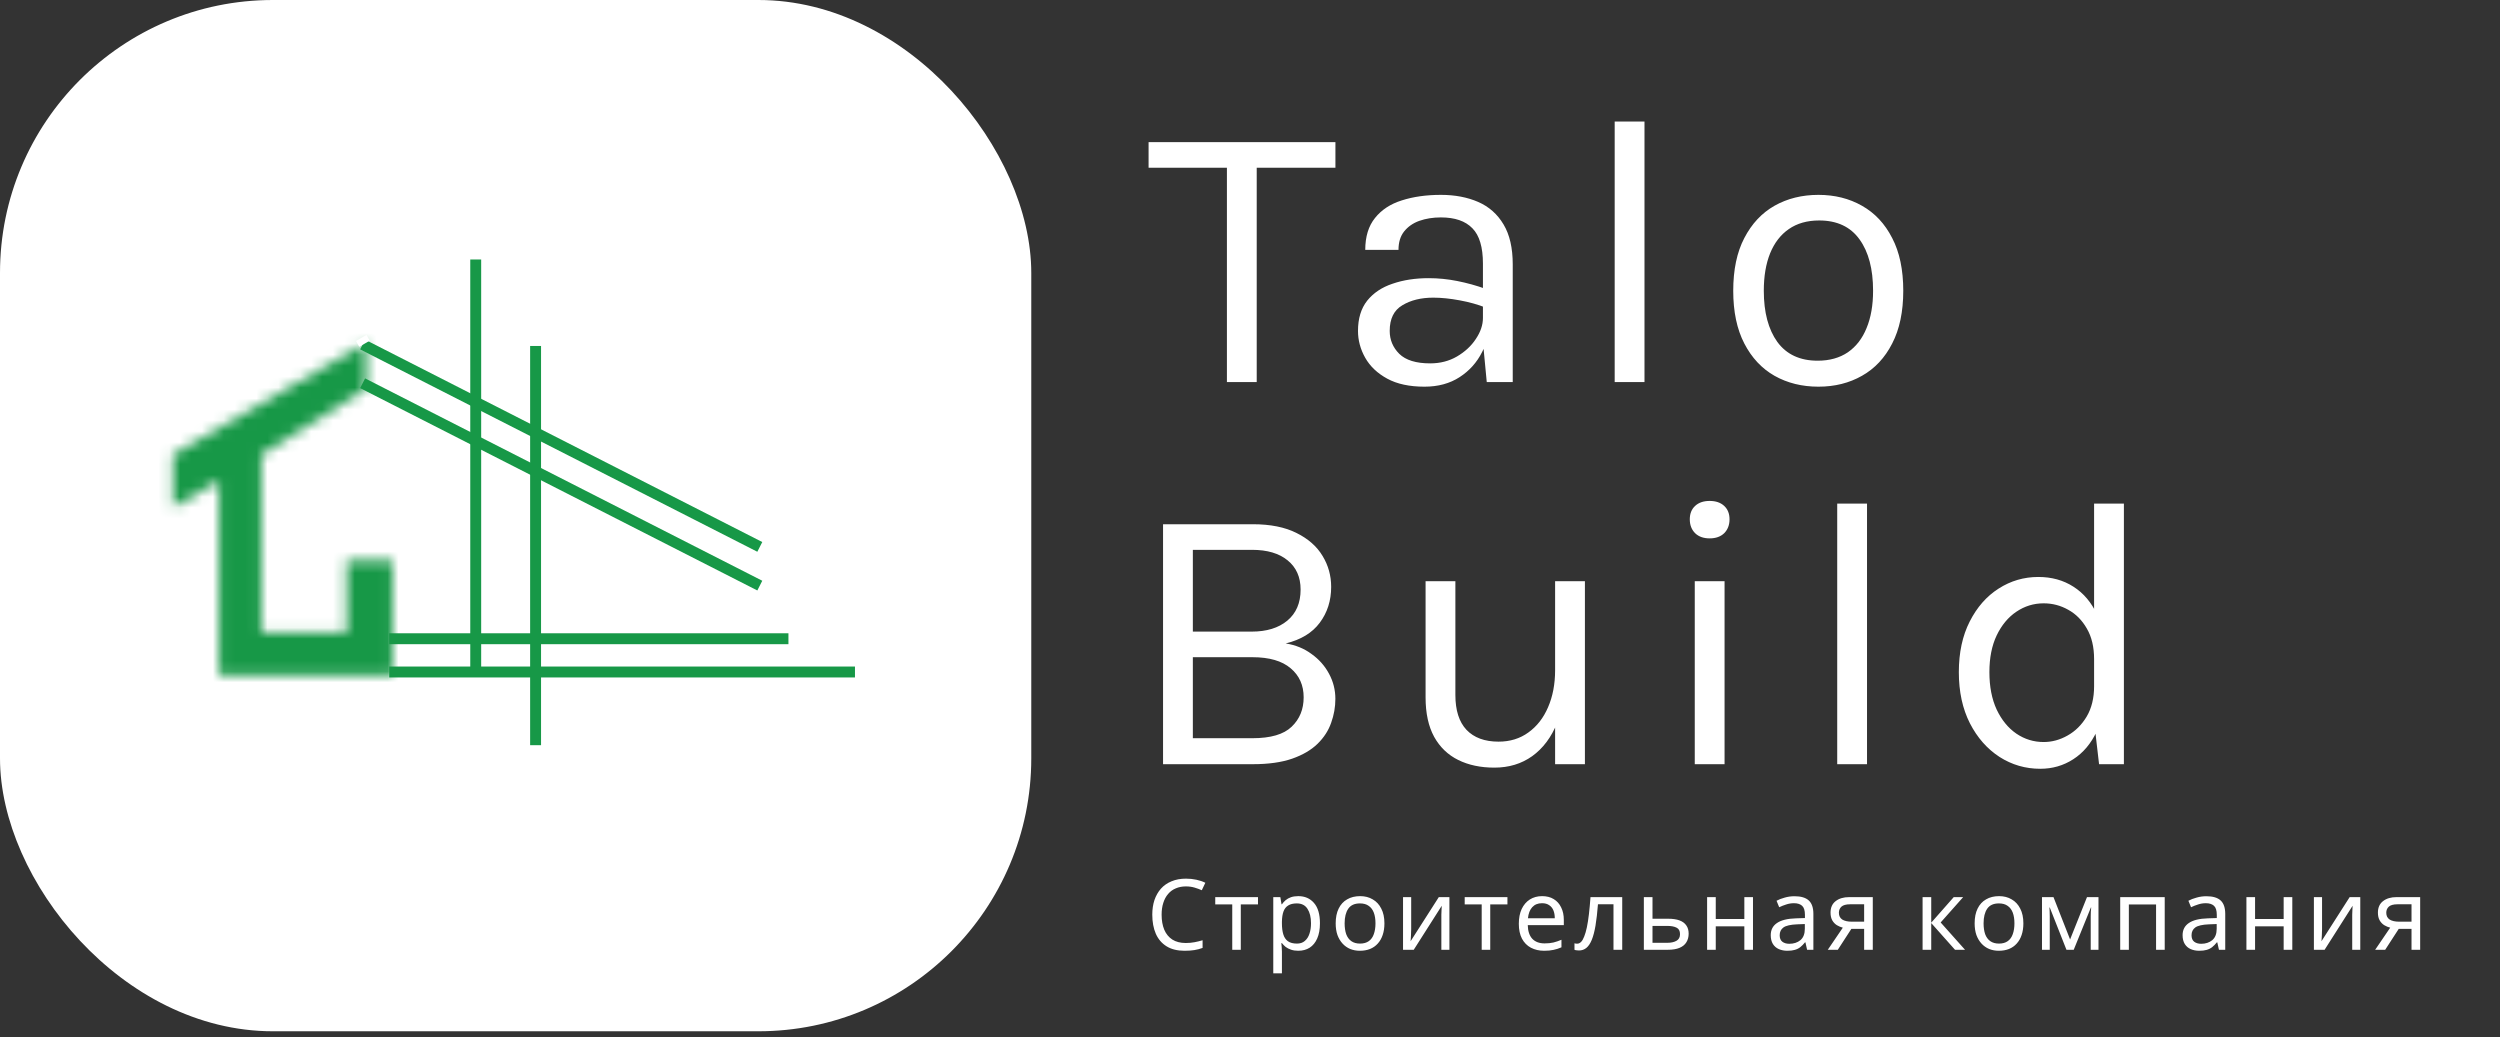 <?xml version="1.0" encoding="UTF-8"?> <svg xmlns="http://www.w3.org/2000/svg" width="229" height="95" viewBox="0 0 229 95" fill="none"><rect x="0" y="0" width="229" height="95" fill="#333333" stroke="none"/> <rect width="94.465" height="94.465" rx="25" fill="white"></rect> <path d="M43.576 23.769V61.555" stroke="#179847"></path> <path d="M49.06 31.691V68.259" stroke="#179847"></path> <path d="M35.653 58.508H72.221" stroke="#179847"></path> <path d="M35.653 61.555H78.315" stroke="#179847"></path> <path d="M33.215 35.105L69.598 53.642" stroke="#179847"></path> <path d="M33.215 31.558L69.598 50.096" stroke="#179847"></path> <mask id="path-8-inside-1_3498_60" fill="white"> <path d="M35.958 51.3H31.755V57.937H23.951V41.645L33.556 35.611V31.387L15.846 41.645V46.472L20.048 44.059V61.859H35.958V51.3Z"></path> </mask> <path d="M31.755 51.3V41.3H21.755V51.3H31.755ZM35.958 51.3H45.958V41.3H35.958V51.3ZM35.958 61.859V71.859H45.958V61.859H35.958ZM20.048 61.859H10.048V71.859H20.048V61.859ZM20.048 44.059H30.048V26.783L15.068 35.387L20.048 44.059ZM15.846 46.472H5.846V63.748L20.826 55.144L15.846 46.472ZM15.846 41.645L10.834 32.992L5.846 35.881V41.645H15.846ZM33.556 31.387H43.556V14.038L28.544 22.733L33.556 31.387ZM33.556 35.611L38.876 44.078L43.556 41.138V35.611H33.556ZM23.951 41.645L18.631 33.177L13.95 36.117V41.645H23.951ZM23.951 57.937H13.95V67.937H23.951V57.937ZM31.755 57.937V67.937H41.755V57.937H31.755ZM31.755 61.3H35.958V41.3H31.755V61.3ZM25.958 51.3V61.859H45.958V51.3H25.958ZM35.958 51.859H20.048V71.859H35.958V51.859ZM30.048 61.859V44.059H10.048V61.859H30.048ZM15.068 35.387L10.865 37.801L20.826 55.144L25.029 52.73L15.068 35.387ZM25.846 46.472V41.645H5.846V46.472H25.846ZM20.858 50.298L38.568 40.04L28.544 22.733L10.834 32.992L20.858 50.298ZM23.556 31.387V35.611H43.556V31.387H23.556ZM28.237 27.143L18.631 33.177L29.27 50.113L38.876 44.078L28.237 27.143ZM13.95 41.645V57.937H33.95V41.645H13.95ZM23.951 67.937H31.755V47.937H23.951V67.937ZM41.755 57.937V51.3H21.755V57.937H41.755Z" fill="#179847" mask="url(#path-8-inside-1_3498_60)"></path> <rect x="32.605" y="31.234" width="1.113" height="0.609" transform="rotate(-30.059 32.605 31.234)" fill="white"></rect> <path d="M105.21 15.365V13.02H122.325V15.365H114.503L115.115 14.735V35H112.385V14.735L112.998 15.365H105.21ZM136.187 35L135.837 31.325V24.15C135.837 22.645 135.516 21.566 134.875 20.913C134.233 20.247 133.271 19.915 131.987 19.915C131.264 19.915 130.605 20.02 130.01 20.23C129.426 20.44 128.96 20.767 128.61 21.21C128.271 21.642 128.102 22.202 128.102 22.89H125.057C125.057 21.677 125.355 20.703 125.95 19.968C126.545 19.221 127.361 18.684 128.4 18.358C129.45 18.019 130.646 17.85 131.987 17.85C133.271 17.85 134.408 18.066 135.4 18.497C136.391 18.929 137.167 19.617 137.727 20.562C138.287 21.496 138.567 22.715 138.567 24.22V35H136.187ZM130.482 35.42C129.106 35.42 127.968 35.175 127.07 34.685C126.171 34.195 125.501 33.559 125.057 32.778C124.614 31.996 124.392 31.173 124.392 30.31C124.392 29.178 124.672 28.257 125.232 27.545C125.804 26.833 126.58 26.314 127.56 25.988C128.54 25.649 129.642 25.48 130.867 25.48C131.742 25.48 132.617 25.567 133.492 25.742C134.379 25.918 135.242 26.157 136.082 26.46V28.175C135.382 27.895 134.589 27.673 133.702 27.51C132.827 27.347 132.022 27.265 131.287 27.265C130.167 27.265 129.222 27.498 128.452 27.965C127.682 28.42 127.297 29.202 127.297 30.31C127.297 31.127 127.589 31.827 128.172 32.41C128.767 32.993 129.712 33.285 131.007 33.285C131.917 33.285 132.734 33.075 133.457 32.655C134.192 32.223 134.77 31.687 135.19 31.045C135.621 30.403 135.837 29.762 135.837 29.12H136.502C136.502 30.24 136.257 31.278 135.767 32.235C135.289 33.192 134.601 33.962 133.702 34.545C132.804 35.128 131.731 35.42 130.482 35.42ZM147.905 35V11.13H150.635V35H147.905ZM166.569 35.42C165.064 35.42 163.722 35.087 162.544 34.422C161.377 33.758 160.456 32.772 159.779 31.465C159.102 30.158 158.764 28.548 158.764 26.635C158.764 24.71 159.102 23.1 159.779 21.805C160.456 20.498 161.377 19.512 162.544 18.848C163.722 18.183 165.064 17.85 166.569 17.85C168.062 17.85 169.392 18.183 170.559 18.848C171.737 19.512 172.659 20.498 173.324 21.805C174.001 23.1 174.339 24.71 174.339 26.635C174.339 28.548 174.001 30.158 173.324 31.465C172.659 32.772 171.737 33.758 170.559 34.422C169.392 35.087 168.062 35.42 166.569 35.42ZM166.499 33.04C167.584 33.04 168.506 32.783 169.264 32.27C170.022 31.745 170.594 31.004 170.979 30.047C171.376 29.091 171.574 27.953 171.574 26.635C171.574 24.64 171.16 23.071 170.332 21.927C169.503 20.773 168.272 20.195 166.639 20.195C165.542 20.195 164.615 20.457 163.857 20.983C163.11 21.496 162.538 22.237 162.142 23.205C161.757 24.162 161.564 25.305 161.564 26.635C161.564 28.607 161.978 30.17 162.807 31.325C163.647 32.468 164.877 33.04 166.499 33.04Z" fill="white"></path> <path d="M106.535 70V48.02H114.76C116.37 48.02 117.706 48.288 118.768 48.825C119.829 49.35 120.623 50.05 121.148 50.925C121.673 51.788 121.935 52.733 121.935 53.76C121.935 55.02 121.585 56.117 120.885 57.05C120.197 57.972 119.158 58.602 117.77 58.94C118.668 59.08 119.456 59.401 120.133 59.903C120.821 60.392 121.358 60.999 121.743 61.722C122.128 62.434 122.32 63.198 122.32 64.015C122.32 64.762 122.192 65.491 121.935 66.203C121.69 66.914 121.276 67.556 120.693 68.127C120.109 68.699 119.333 69.154 118.365 69.493C117.397 69.831 116.195 70 114.76 70H106.535ZM109.265 67.62H114.725C116.393 67.62 117.589 67.27 118.313 66.57C119.048 65.87 119.415 64.972 119.415 63.875C119.415 62.767 119.018 61.88 118.225 61.215C117.432 60.538 116.265 60.2 114.725 60.2H109.265V67.62ZM109.265 50.365V57.855H114.655C116.02 57.855 117.105 57.523 117.91 56.858C118.727 56.181 119.135 55.23 119.135 54.005C119.135 52.862 118.738 51.969 117.945 51.328C117.163 50.686 116.078 50.365 114.69 50.365H109.265ZM142.448 53.235H145.178V70H142.448V53.235ZM130.583 53.235H133.313V63.665C133.313 65.065 133.652 66.127 134.328 66.85C135.017 67.573 135.997 67.935 137.268 67.935C138.318 67.935 139.228 67.655 139.998 67.095C140.78 66.535 141.381 65.765 141.801 64.785C142.232 63.793 142.448 62.662 142.448 61.39H143.463C143.463 63.268 143.189 64.873 142.641 66.203C142.104 67.532 141.34 68.553 140.348 69.265C139.368 69.965 138.213 70.315 136.883 70.315C135.623 70.315 134.521 70.082 133.576 69.615C132.631 69.148 131.896 68.442 131.371 67.498C130.846 66.541 130.583 65.333 130.583 63.875V53.235ZM156.605 49.315C156.045 49.315 155.601 49.157 155.275 48.843C154.948 48.516 154.785 48.09 154.785 47.565C154.785 47.052 154.948 46.643 155.275 46.34C155.601 46.037 156.045 45.885 156.605 45.885C157.165 45.885 157.608 46.037 157.935 46.34C158.261 46.643 158.425 47.052 158.425 47.565C158.425 48.09 158.261 48.516 157.935 48.843C157.608 49.157 157.165 49.315 156.605 49.315ZM155.24 70V53.235H157.97V70H155.24ZM168.289 70V46.13H171.019V70H168.289ZM186.884 70.42C185.531 70.42 184.288 70.058 183.157 69.335C182.025 68.6 181.121 67.573 180.444 66.255C179.767 64.925 179.429 63.362 179.429 61.565C179.429 59.78 179.762 58.234 180.427 56.928C181.092 55.621 181.972 54.617 183.069 53.917C184.177 53.206 185.391 52.85 186.709 52.85C187.934 52.85 189.007 53.148 189.929 53.742C190.862 54.337 191.586 55.195 192.099 56.315C192.612 57.435 192.869 58.788 192.869 60.375H191.819C191.819 59.267 191.597 58.333 191.154 57.575C190.722 56.817 190.157 56.245 189.457 55.86C188.757 55.463 188.004 55.265 187.199 55.265C186.289 55.265 185.455 55.522 184.697 56.035C183.95 56.537 183.349 57.26 182.894 58.205C182.451 59.138 182.229 60.258 182.229 61.565C182.229 62.895 182.451 64.038 182.894 64.995C183.349 65.952 183.95 66.687 184.697 67.2C185.455 67.713 186.289 67.97 187.199 67.97C187.957 67.97 188.687 67.772 189.387 67.375C190.098 66.978 190.682 66.401 191.137 65.642C191.592 64.873 191.819 63.945 191.819 62.86H192.869C192.869 64.482 192.601 65.858 192.064 66.99C191.539 68.11 190.822 68.962 189.912 69.545C189.013 70.128 188.004 70.42 186.884 70.42ZM192.274 70L191.819 66.08V46.13H194.549V70H192.274Z" fill="white"></path> <path d="M108.627 81.195C108.285 81.195 107.976 81.255 107.7 81.375C107.424 81.489 107.19 81.66 106.998 81.888C106.806 82.11 106.659 82.383 106.557 82.707C106.455 83.025 106.404 83.385 106.404 83.787C106.404 84.315 106.485 84.774 106.647 85.164C106.815 85.554 107.061 85.854 107.385 86.064C107.715 86.274 108.126 86.379 108.618 86.379C108.9 86.379 109.167 86.355 109.419 86.307C109.671 86.259 109.917 86.199 110.157 86.127V86.829C109.917 86.919 109.668 86.985 109.41 87.027C109.158 87.069 108.855 87.09 108.501 87.09C107.847 87.09 107.301 86.955 106.863 86.685C106.425 86.415 106.095 86.031 105.873 85.533C105.657 85.035 105.549 84.45 105.549 83.778C105.549 83.292 105.615 82.848 105.747 82.446C105.885 82.044 106.083 81.696 106.341 81.402C106.605 81.108 106.929 80.883 107.313 80.727C107.697 80.565 108.138 80.484 108.636 80.484C108.966 80.484 109.284 80.517 109.59 80.583C109.896 80.649 110.169 80.742 110.409 80.862L110.085 81.546C109.887 81.456 109.665 81.375 109.419 81.303C109.179 81.231 108.915 81.195 108.627 81.195ZM115.232 82.842H113.657V87H112.874V82.842H111.317V82.176H115.232V82.842ZM118.927 82.086C119.521 82.086 119.998 82.293 120.358 82.707C120.724 83.121 120.907 83.745 120.907 84.579C120.907 85.125 120.823 85.587 120.655 85.965C120.493 86.337 120.262 86.619 119.962 86.811C119.668 86.997 119.32 87.09 118.918 87.09C118.672 87.09 118.453 87.057 118.261 86.991C118.069 86.925 117.904 86.841 117.766 86.739C117.634 86.631 117.52 86.514 117.424 86.388H117.37C117.382 86.49 117.394 86.619 117.406 86.775C117.418 86.931 117.424 87.066 117.424 87.18V89.16H116.632V82.176H117.28L117.388 82.833H117.424C117.52 82.695 117.634 82.569 117.766 82.455C117.904 82.341 118.066 82.251 118.252 82.185C118.444 82.119 118.669 82.086 118.927 82.086ZM118.783 82.752C118.459 82.752 118.198 82.815 118 82.941C117.802 83.061 117.658 83.244 117.568 83.49C117.478 83.736 117.43 84.048 117.424 84.426V84.579C117.424 84.975 117.466 85.311 117.55 85.587C117.634 85.863 117.775 86.073 117.973 86.217C118.177 86.361 118.453 86.433 118.801 86.433C119.095 86.433 119.335 86.352 119.521 86.19C119.713 86.028 119.854 85.809 119.944 85.533C120.04 85.251 120.088 84.93 120.088 84.57C120.088 84.018 119.98 83.577 119.764 83.247C119.554 82.917 119.227 82.752 118.783 82.752ZM126.813 84.579C126.813 84.981 126.759 85.338 126.651 85.65C126.549 85.956 126.399 86.217 126.201 86.433C126.009 86.649 125.772 86.814 125.49 86.928C125.214 87.036 124.905 87.09 124.563 87.09C124.245 87.09 123.951 87.036 123.681 86.928C123.411 86.814 123.177 86.649 122.979 86.433C122.781 86.217 122.625 85.956 122.511 85.65C122.403 85.338 122.349 84.981 122.349 84.579C122.349 84.045 122.439 83.595 122.619 83.229C122.799 82.857 123.057 82.575 123.393 82.383C123.729 82.185 124.128 82.086 124.59 82.086C125.028 82.086 125.412 82.185 125.742 82.383C126.078 82.575 126.339 82.857 126.525 83.229C126.717 83.595 126.813 84.045 126.813 84.579ZM123.168 84.579C123.168 84.957 123.216 85.287 123.312 85.569C123.414 85.845 123.57 86.058 123.78 86.208C123.99 86.358 124.257 86.433 124.581 86.433C124.905 86.433 125.172 86.358 125.382 86.208C125.592 86.058 125.745 85.845 125.841 85.569C125.943 85.287 125.994 84.957 125.994 84.579C125.994 84.195 125.943 83.868 125.841 83.598C125.739 83.328 125.583 83.121 125.373 82.977C125.169 82.827 124.902 82.752 124.572 82.752C124.08 82.752 123.723 82.914 123.501 83.238C123.279 83.562 123.168 84.009 123.168 84.579ZM129.265 85.119C129.265 85.173 129.262 85.251 129.256 85.353C129.256 85.449 129.253 85.554 129.247 85.668C129.241 85.776 129.235 85.881 129.229 85.983C129.223 86.079 129.217 86.157 129.211 86.217L131.794 82.176H132.766V87H132.028V84.156C132.028 84.06 132.028 83.934 132.028 83.778C132.034 83.622 132.04 83.469 132.046 83.319C132.052 83.163 132.058 83.046 132.064 82.968L129.499 87H128.518V82.176H129.265V85.119ZM138.081 82.842H136.506V87H135.723V82.842H134.166V82.176H138.081V82.842ZM141.257 82.086C141.671 82.086 142.025 82.176 142.319 82.356C142.619 82.536 142.847 82.791 143.003 83.121C143.165 83.445 143.246 83.826 143.246 84.264V84.741H139.943C139.955 85.287 140.093 85.704 140.357 85.992C140.627 86.274 141.002 86.415 141.482 86.415C141.788 86.415 142.058 86.388 142.292 86.334C142.532 86.274 142.778 86.19 143.03 86.082V86.775C142.784 86.883 142.541 86.961 142.301 87.009C142.061 87.063 141.776 87.09 141.446 87.09C140.99 87.09 140.585 86.997 140.231 86.811C139.883 86.625 139.61 86.349 139.412 85.983C139.22 85.611 139.124 85.158 139.124 84.624C139.124 84.096 139.211 83.643 139.385 83.265C139.565 82.887 139.814 82.596 140.132 82.392C140.456 82.188 140.831 82.086 141.257 82.086ZM141.248 82.734C140.87 82.734 140.57 82.857 140.348 83.103C140.132 83.343 140.003 83.679 139.961 84.111H142.418C142.418 83.835 142.376 83.595 142.292 83.391C142.208 83.187 142.079 83.028 141.905 82.914C141.737 82.794 141.518 82.734 141.248 82.734ZM148.596 87H147.795V82.833H146.373C146.313 83.595 146.238 84.246 146.148 84.786C146.058 85.32 145.944 85.755 145.806 86.091C145.668 86.427 145.503 86.673 145.311 86.829C145.119 86.985 144.894 87.063 144.636 87.063C144.558 87.063 144.48 87.057 144.402 87.045C144.33 87.039 144.27 87.024 144.222 87V86.406C144.258 86.418 144.297 86.427 144.339 86.433C144.381 86.439 144.423 86.442 144.465 86.442C144.597 86.442 144.717 86.388 144.825 86.28C144.933 86.172 145.029 86.007 145.113 85.785C145.203 85.563 145.284 85.284 145.356 84.948C145.428 84.606 145.491 84.204 145.545 83.742C145.599 83.28 145.647 82.758 145.689 82.176H148.596V87ZM152.8 84.156C153.22 84.156 153.568 84.207 153.844 84.309C154.12 84.411 154.327 84.564 154.465 84.768C154.609 84.966 154.681 85.218 154.681 85.524C154.681 85.824 154.612 86.085 154.474 86.307C154.342 86.529 154.135 86.7 153.853 86.82C153.571 86.94 153.208 87 152.764 87H150.577V82.176H151.369V84.156H152.8ZM153.889 85.569C153.889 85.275 153.784 85.077 153.574 84.975C153.37 84.867 153.082 84.813 152.71 84.813H151.369V86.361H152.728C153.064 86.361 153.34 86.301 153.556 86.181C153.778 86.061 153.889 85.857 153.889 85.569ZM157.163 82.176V84.183H159.782V82.176H160.574V87H159.782V84.849H157.163V87H156.371V82.176H157.163ZM164.378 82.095C164.966 82.095 165.401 82.224 165.683 82.482C165.965 82.74 166.106 83.151 166.106 83.715V87H165.53L165.377 86.316H165.341C165.203 86.49 165.059 86.637 164.909 86.757C164.765 86.871 164.597 86.955 164.405 87.009C164.219 87.063 163.991 87.09 163.721 87.09C163.433 87.09 163.172 87.039 162.938 86.937C162.71 86.835 162.53 86.679 162.398 86.469C162.266 86.253 162.2 85.983 162.2 85.659C162.2 85.179 162.389 84.81 162.767 84.552C163.145 84.288 163.727 84.144 164.513 84.12L165.332 84.093V83.805C165.332 83.403 165.245 83.124 165.071 82.968C164.897 82.812 164.651 82.734 164.333 82.734C164.081 82.734 163.841 82.773 163.613 82.851C163.385 82.923 163.172 83.007 162.974 83.103L162.731 82.509C162.941 82.395 163.19 82.299 163.478 82.221C163.766 82.137 164.066 82.095 164.378 82.095ZM164.612 84.669C164.012 84.693 163.595 84.789 163.361 84.957C163.133 85.125 163.019 85.362 163.019 85.668C163.019 85.938 163.1 86.136 163.262 86.262C163.43 86.388 163.643 86.451 163.901 86.451C164.309 86.451 164.648 86.34 164.918 86.118C165.188 85.89 165.323 85.542 165.323 85.074V84.642L164.612 84.669ZM168.343 87H167.425L168.802 84.975C168.616 84.927 168.436 84.852 168.262 84.75C168.088 84.642 167.947 84.495 167.839 84.309C167.731 84.117 167.677 83.88 167.677 83.598C167.677 83.136 167.833 82.785 168.145 82.545C168.457 82.299 168.871 82.176 169.387 82.176H171.547V87H170.755V85.083H169.585L168.343 87ZM168.442 83.607C168.442 83.883 168.544 84.09 168.748 84.228C168.958 84.36 169.249 84.426 169.621 84.426H170.755V82.833H169.468C169.102 82.833 168.838 82.905 168.676 83.049C168.52 83.193 168.442 83.379 168.442 83.607ZM178.962 82.176H179.826L177.765 84.498L179.997 87H179.079L176.901 84.552V87H176.109V82.176H176.901V84.516L178.962 82.176ZM185.341 84.579C185.341 84.981 185.287 85.338 185.179 85.65C185.077 85.956 184.927 86.217 184.729 86.433C184.537 86.649 184.3 86.814 184.018 86.928C183.742 87.036 183.433 87.09 183.091 87.09C182.773 87.09 182.479 87.036 182.209 86.928C181.939 86.814 181.705 86.649 181.507 86.433C181.309 86.217 181.153 85.956 181.039 85.65C180.931 85.338 180.877 84.981 180.877 84.579C180.877 84.045 180.967 83.595 181.147 83.229C181.327 82.857 181.585 82.575 181.921 82.383C182.257 82.185 182.656 82.086 183.118 82.086C183.556 82.086 183.94 82.185 184.27 82.383C184.606 82.575 184.867 82.857 185.053 83.229C185.245 83.595 185.341 84.045 185.341 84.579ZM181.696 84.579C181.696 84.957 181.744 85.287 181.84 85.569C181.942 85.845 182.098 86.058 182.308 86.208C182.518 86.358 182.785 86.433 183.109 86.433C183.433 86.433 183.7 86.358 183.91 86.208C184.12 86.058 184.273 85.845 184.369 85.569C184.471 85.287 184.522 84.957 184.522 84.579C184.522 84.195 184.471 83.868 184.369 83.598C184.267 83.328 184.111 83.121 183.901 82.977C183.697 82.827 183.43 82.752 183.1 82.752C182.608 82.752 182.251 82.914 182.029 83.238C181.807 83.562 181.696 84.009 181.696 84.579ZM192.221 82.176V87H191.51V83.922C191.51 83.796 191.513 83.664 191.519 83.526C191.531 83.388 191.543 83.253 191.555 83.121H191.528L189.953 87H189.287L187.757 83.121H187.73C187.742 83.253 187.748 83.388 187.748 83.526C187.754 83.664 187.757 83.805 187.757 83.949V87H187.046V82.176H188.099L189.62 86.055L191.168 82.176H192.221ZM198.288 82.176V87H197.496V82.851H195.003V87H194.211V82.176H198.288ZM202.104 82.095C202.692 82.095 203.127 82.224 203.409 82.482C203.691 82.74 203.832 83.151 203.832 83.715V87H203.256L203.103 86.316H203.067C202.929 86.49 202.785 86.637 202.635 86.757C202.491 86.871 202.323 86.955 202.131 87.009C201.945 87.063 201.717 87.09 201.447 87.09C201.159 87.09 200.898 87.039 200.664 86.937C200.436 86.835 200.256 86.679 200.124 86.469C199.992 86.253 199.926 85.983 199.926 85.659C199.926 85.179 200.115 84.81 200.493 84.552C200.871 84.288 201.453 84.144 202.239 84.12L203.058 84.093V83.805C203.058 83.403 202.971 83.124 202.797 82.968C202.623 82.812 202.377 82.734 202.059 82.734C201.807 82.734 201.567 82.773 201.339 82.851C201.111 82.923 200.898 83.007 200.7 83.103L200.457 82.509C200.667 82.395 200.916 82.299 201.204 82.221C201.492 82.137 201.792 82.095 202.104 82.095ZM202.338 84.669C201.738 84.693 201.321 84.789 201.087 84.957C200.859 85.125 200.745 85.362 200.745 85.668C200.745 85.938 200.826 86.136 200.988 86.262C201.156 86.388 201.369 86.451 201.627 86.451C202.035 86.451 202.374 86.34 202.644 86.118C202.914 85.89 203.049 85.542 203.049 85.074V84.642L202.338 84.669ZM206.564 82.176V84.183H209.183V82.176H209.975V87H209.183V84.849H206.564V87H205.772V82.176H206.564ZM212.7 85.119C212.7 85.173 212.697 85.251 212.691 85.353C212.691 85.449 212.688 85.554 212.682 85.668C212.676 85.776 212.67 85.881 212.664 85.983C212.658 86.079 212.652 86.157 212.646 86.217L215.229 82.176H216.201V87H215.463V84.156C215.463 84.06 215.463 83.934 215.463 83.778C215.469 83.622 215.475 83.469 215.481 83.319C215.487 83.163 215.493 83.046 215.499 82.968L212.934 87H211.953V82.176H212.7V85.119ZM218.483 87H217.565L218.942 84.975C218.756 84.927 218.576 84.852 218.402 84.75C218.228 84.642 218.087 84.495 217.979 84.309C217.871 84.117 217.817 83.88 217.817 83.598C217.817 83.136 217.973 82.785 218.285 82.545C218.597 82.299 219.011 82.176 219.527 82.176H221.687V87H220.895V85.083H219.725L218.483 87ZM218.582 83.607C218.582 83.883 218.684 84.09 218.888 84.228C219.098 84.36 219.389 84.426 219.761 84.426H220.895V82.833H219.608C219.242 82.833 218.978 82.905 218.816 83.049C218.66 83.193 218.582 83.379 218.582 83.607Z" fill="white"></path> </svg> 